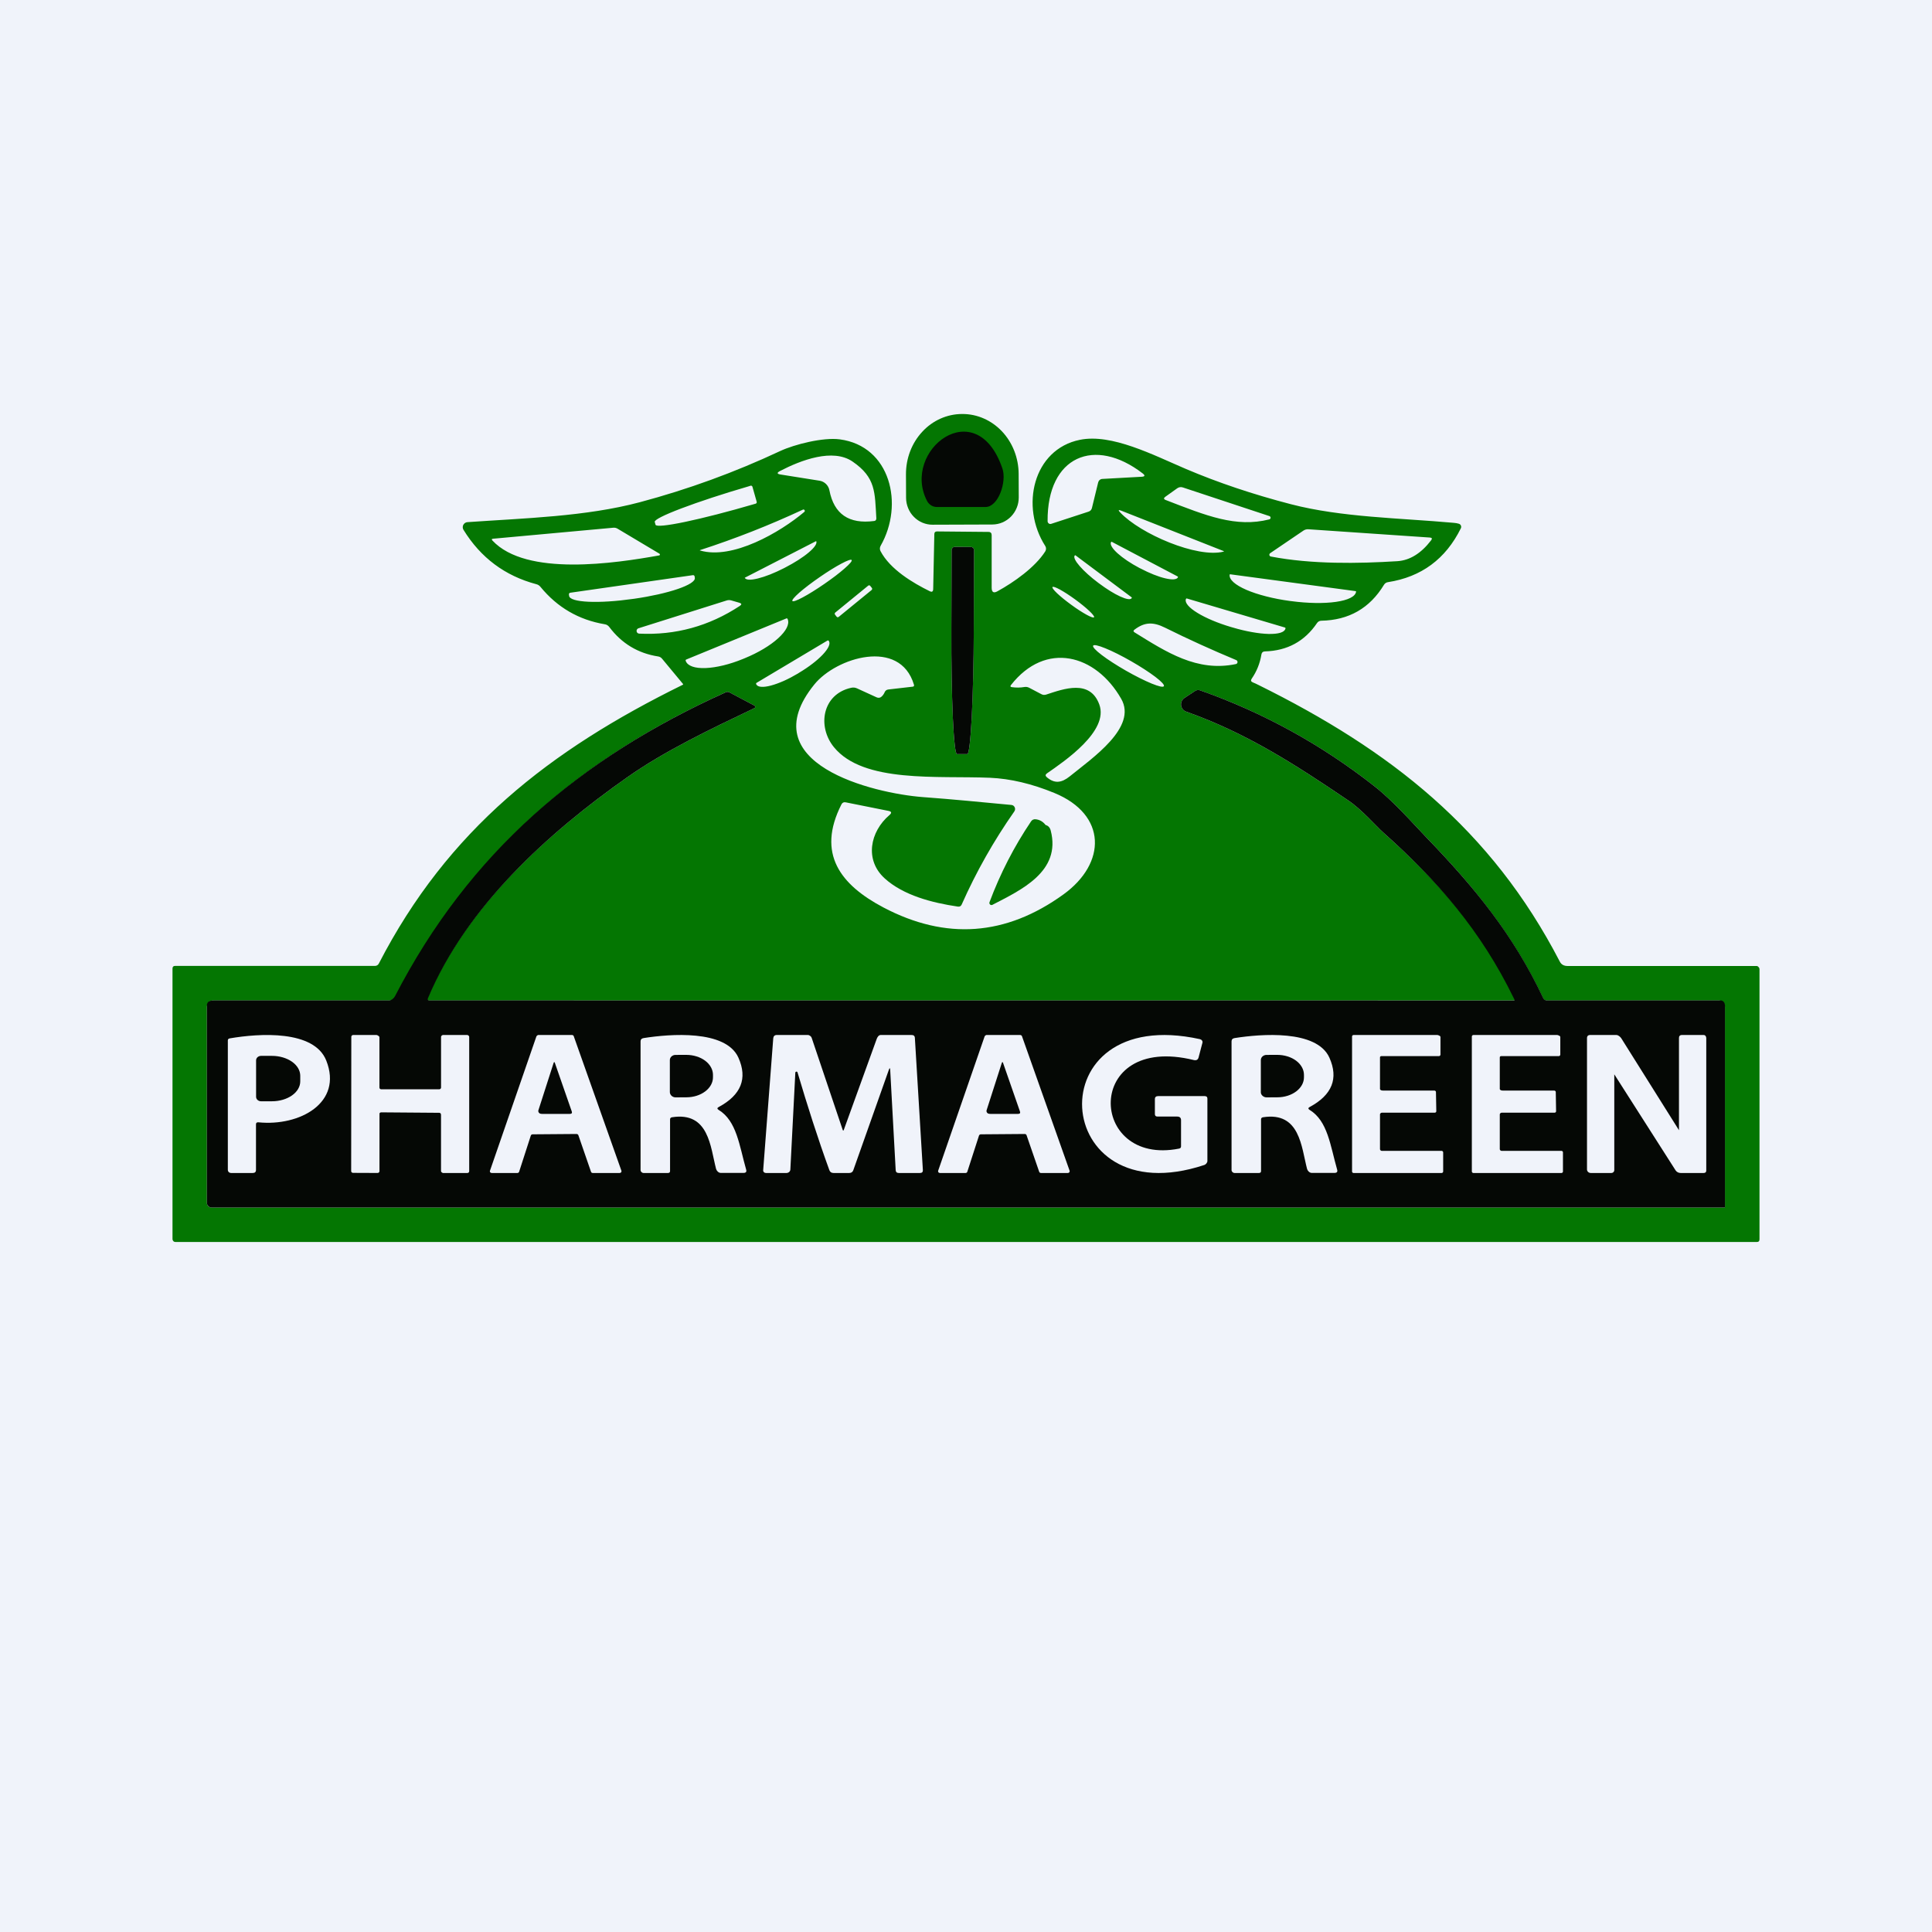 <svg width="56" height="56" viewBox="0 0 56 56" fill="none" xmlns="http://www.w3.org/2000/svg">
<rect width="56" height="56" fill="#F0F3FA"/>
<path d="M27.034 15.209C26.933 15.21 26.833 15.19 26.739 15.151C26.646 15.112 26.561 15.055 26.49 14.982C26.418 14.91 26.361 14.824 26.323 14.729C26.284 14.634 26.263 14.533 26.263 14.43L26.26 13.749C26.259 13.52 26.3 13.293 26.381 13.081C26.462 12.87 26.581 12.677 26.732 12.515C26.882 12.352 27.061 12.223 27.258 12.135C27.455 12.047 27.667 12.001 27.88 12H27.893C28.324 11.998 28.738 12.18 29.045 12.506C29.351 12.832 29.524 13.274 29.526 13.736L29.529 14.417C29.529 14.52 29.51 14.622 29.471 14.717C29.433 14.812 29.377 14.898 29.306 14.971C29.235 15.044 29.151 15.102 29.058 15.142C28.965 15.182 28.865 15.202 28.764 15.203L27.034 15.209Z" fill="#047602"/>
<path d="M28.564 14.696H27.158C27.099 14.696 27.041 14.68 26.991 14.649C26.941 14.618 26.899 14.574 26.872 14.522C26.112 13.063 28.301 11.358 29.056 13.582C29.185 13.964 28.939 14.696 28.564 14.696Z" fill="#050805"/>
<path d="M36.313 19.779C36.361 19.798 36.412 19.821 36.467 19.849C40.307 21.748 43.221 24.033 45.21 27.869C45.258 27.964 45.336 28 45.443 28H50.922C50.943 28 50.963 28.02 50.977 28.035C50.992 28.05 51 28.07 51 28.091V35.921C51 35.974 50.974 36 50.922 36H5.084C5.062 36 5.04 35.991 5.025 35.975C5.009 35.959 5 35.937 5 35.915V28.074C5 28.023 5.025 27.997 5.076 27.997H10.873C10.895 27.997 10.916 27.99 10.935 27.979C10.954 27.967 10.97 27.95 10.98 27.93C12.985 24.046 15.923 21.751 19.794 19.847C19.796 19.846 19.797 19.845 19.799 19.843C19.8 19.841 19.801 19.839 19.801 19.837C19.802 19.835 19.801 19.831 19.801 19.831L19.798 19.826L19.192 19.095C19.162 19.058 19.124 19.035 19.078 19.028C18.493 18.937 18.021 18.653 17.662 18.176C17.628 18.13 17.583 18.102 17.527 18.094C16.774 17.967 16.154 17.606 15.667 17.012C15.635 16.972 15.594 16.945 15.544 16.933C14.636 16.691 13.933 16.166 13.435 15.358C13.421 15.337 13.414 15.312 13.413 15.287C13.412 15.262 13.417 15.237 13.428 15.215C13.44 15.193 13.457 15.173 13.477 15.159C13.498 15.145 13.522 15.137 13.546 15.135C15.214 15.018 16.975 14.975 18.546 14.557C19.941 14.185 21.297 13.691 22.613 13.074C23.027 12.881 23.861 12.67 24.343 12.735C25.809 12.93 26.212 14.618 25.525 15.821C25.512 15.844 25.505 15.87 25.504 15.897C25.503 15.924 25.51 15.95 25.522 15.974C25.8 16.505 26.465 16.899 26.95 17.137C27.015 17.169 27.048 17.147 27.049 17.073L27.082 15.48C27.083 15.429 27.109 15.404 27.16 15.404L28.652 15.418C28.714 15.419 28.744 15.451 28.744 15.513V17.035C28.744 17.166 28.801 17.201 28.913 17.138C29.383 16.88 30.003 16.446 30.298 15.981C30.312 15.957 30.32 15.931 30.32 15.903C30.32 15.876 30.312 15.85 30.298 15.827C29.564 14.685 29.944 13.022 31.303 12.748C32.223 12.562 33.427 13.188 34.368 13.59C35.297 13.986 36.314 14.328 37.418 14.615C38.892 14.998 40.571 15.013 42.132 15.154C42.197 15.159 42.249 15.168 42.289 15.182C42.301 15.186 42.313 15.193 42.323 15.202C42.333 15.211 42.341 15.223 42.346 15.235C42.351 15.248 42.353 15.261 42.353 15.275C42.352 15.288 42.349 15.302 42.343 15.314C41.902 16.204 41.198 16.724 40.232 16.874C40.181 16.881 40.142 16.907 40.115 16.951C39.702 17.631 39.096 17.977 38.296 17.992C38.272 17.993 38.248 17.999 38.227 18.011C38.206 18.022 38.188 18.039 38.175 18.059C37.816 18.589 37.313 18.863 36.665 18.881C36.607 18.883 36.572 18.913 36.562 18.973C36.521 19.227 36.427 19.46 36.282 19.671C36.248 19.721 36.259 19.757 36.313 19.779ZM24.714 13.38C24.142 12.985 23.216 13.337 22.61 13.652C22.513 13.703 22.518 13.737 22.626 13.754L23.757 13.934C23.827 13.945 23.891 13.978 23.942 14.028C23.993 14.078 24.028 14.142 24.041 14.213C24.174 14.901 24.607 15.198 25.34 15.101C25.358 15.1 25.374 15.091 25.385 15.077C25.396 15.063 25.402 15.045 25.401 15.027C25.356 14.271 25.39 13.845 24.714 13.38ZM31.951 13.882L33.093 13.819C33.188 13.813 33.197 13.781 33.121 13.722C31.729 12.649 30.351 13.221 30.365 15.106C30.365 15.119 30.368 15.132 30.374 15.143C30.38 15.155 30.388 15.165 30.398 15.172C30.408 15.18 30.42 15.185 30.432 15.187C30.444 15.189 30.457 15.188 30.469 15.184L31.55 14.831C31.604 14.814 31.638 14.777 31.651 14.721L31.831 13.983C31.838 13.955 31.853 13.93 31.875 13.912C31.896 13.894 31.923 13.883 31.951 13.882ZM36.797 14.96L34.286 14.129C34.228 14.11 34.174 14.118 34.123 14.153L33.781 14.397C33.723 14.437 33.727 14.47 33.794 14.495C34.967 14.948 35.824 15.301 36.794 15.054C36.803 15.051 36.812 15.045 36.818 15.037C36.825 15.029 36.828 15.019 36.828 15.008C36.829 14.998 36.826 14.988 36.82 14.979C36.815 14.971 36.806 14.964 36.797 14.96ZM21.933 14.544L21.81 14.11C21.807 14.099 21.8 14.089 21.79 14.083C21.78 14.077 21.769 14.075 21.758 14.078L21.702 14.096C20.964 14.311 20.264 14.541 19.753 14.735C19.243 14.928 18.964 15.07 18.978 15.128L19.001 15.211C19.02 15.268 19.33 15.238 19.864 15.126C20.397 15.014 21.11 14.831 21.848 14.615L21.904 14.599C21.909 14.598 21.914 14.595 21.919 14.591C21.923 14.588 21.927 14.583 21.93 14.578C21.932 14.573 21.934 14.567 21.935 14.561C21.935 14.555 21.935 14.55 21.933 14.544ZM20.294 15.957C21.232 16.231 22.609 15.432 23.311 14.84C23.319 14.834 23.325 14.825 23.327 14.815C23.328 14.805 23.326 14.795 23.321 14.787C23.316 14.778 23.307 14.772 23.298 14.77C23.288 14.767 23.278 14.769 23.269 14.774C22.301 15.225 21.309 15.615 20.294 15.944C20.28 15.948 20.28 15.953 20.294 15.957ZM35.467 15.973L32.499 14.802C32.416 14.769 32.406 14.786 32.467 14.851C33.051 15.474 34.702 16.185 35.467 15.989C35.469 15.989 35.471 15.988 35.472 15.986C35.474 15.985 35.474 15.983 35.474 15.981C35.474 15.979 35.474 15.976 35.472 15.975C35.471 15.973 35.469 15.973 35.467 15.973ZM19.116 16.05L17.898 15.323C17.862 15.302 17.823 15.293 17.78 15.296L14.294 15.615C14.25 15.618 14.244 15.636 14.274 15.668C15.255 16.72 17.839 16.326 19.107 16.099C19.112 16.098 19.117 16.096 19.121 16.092C19.124 16.088 19.127 16.083 19.128 16.078C19.129 16.073 19.128 16.067 19.126 16.062C19.124 16.057 19.121 16.053 19.116 16.05ZM37.923 15.341C37.874 15.338 37.824 15.351 37.782 15.379L36.817 16.034C36.808 16.041 36.801 16.049 36.797 16.059C36.793 16.069 36.792 16.08 36.794 16.09C36.796 16.101 36.801 16.11 36.809 16.117C36.816 16.125 36.825 16.129 36.836 16.131C38.018 16.359 39.374 16.337 40.504 16.266C40.864 16.242 41.19 16.041 41.481 15.662C41.519 15.613 41.508 15.586 41.447 15.581L37.923 15.341ZM23.656 15.684L21.588 16.746L21.587 16.746L21.587 16.747L21.588 16.749C21.604 16.78 21.645 16.799 21.71 16.802C21.775 16.805 21.863 16.793 21.968 16.767C22.073 16.741 22.194 16.702 22.323 16.651C22.452 16.6 22.587 16.538 22.721 16.47L22.763 16.448C23.031 16.31 23.277 16.153 23.445 16.01C23.613 15.868 23.69 15.752 23.659 15.688L23.658 15.686L23.657 15.685L23.656 15.684ZM34.132 16.708L32.23 15.707C32.228 15.705 32.225 15.704 32.223 15.704C32.22 15.704 32.217 15.704 32.215 15.705C32.212 15.706 32.209 15.707 32.207 15.709C32.205 15.711 32.204 15.713 32.203 15.716C32.186 15.748 32.194 15.793 32.227 15.848C32.259 15.903 32.315 15.967 32.392 16.037C32.469 16.106 32.565 16.18 32.674 16.253C32.783 16.326 32.904 16.398 33.029 16.464L33.065 16.481C33.317 16.614 33.572 16.715 33.774 16.763C33.976 16.811 34.108 16.801 34.142 16.736C34.143 16.734 34.144 16.731 34.144 16.728C34.144 16.725 34.144 16.723 34.143 16.72C34.142 16.717 34.141 16.715 34.139 16.713C34.137 16.71 34.135 16.709 34.132 16.708ZM28.145 15.854L27.675 15.851C27.663 15.851 27.651 15.853 27.64 15.857C27.629 15.862 27.619 15.868 27.611 15.877C27.602 15.886 27.595 15.896 27.591 15.907C27.586 15.918 27.584 15.93 27.584 15.943L27.576 18.23C27.574 18.706 27.577 19.178 27.584 19.618C27.592 20.058 27.603 20.458 27.619 20.795C27.634 21.132 27.652 21.4 27.673 21.582C27.693 21.765 27.716 21.858 27.739 21.859H28.037C28.084 21.859 28.13 21.477 28.165 20.797C28.2 20.117 28.222 19.195 28.225 18.233L28.233 15.946C28.233 15.922 28.224 15.899 28.207 15.881C28.191 15.864 28.168 15.854 28.145 15.854ZM32.801 17.314L31.176 16.098C31.174 16.096 31.172 16.096 31.17 16.095C31.168 16.095 31.166 16.095 31.164 16.095C31.162 16.095 31.16 16.096 31.158 16.097C31.157 16.098 31.155 16.099 31.154 16.101L31.149 16.106C31.115 16.153 31.168 16.263 31.296 16.41C31.424 16.557 31.616 16.73 31.831 16.891L31.861 16.913C32.076 17.074 32.295 17.21 32.471 17.29C32.647 17.37 32.765 17.389 32.799 17.341L32.804 17.336C32.806 17.333 32.807 17.329 32.807 17.325C32.806 17.32 32.804 17.317 32.801 17.314ZM24.686 16.233C24.669 16.207 24.561 16.244 24.388 16.337C24.214 16.429 23.989 16.569 23.761 16.727C23.648 16.805 23.538 16.884 23.437 16.961C23.336 17.038 23.246 17.111 23.172 17.175C23.099 17.24 23.043 17.294 23.008 17.336C22.973 17.378 22.959 17.407 22.968 17.42C22.985 17.446 23.093 17.409 23.266 17.316C23.44 17.224 23.665 17.083 23.893 16.926C24.006 16.848 24.116 16.768 24.217 16.692C24.318 16.614 24.408 16.542 24.481 16.477C24.555 16.413 24.611 16.358 24.646 16.317C24.681 16.275 24.695 16.246 24.686 16.233ZM39.293 17.134L35.658 16.646L35.652 16.646L35.648 16.649L35.644 16.653L35.642 16.659V16.66C35.633 16.728 35.671 16.801 35.754 16.876C35.837 16.951 35.963 17.025 36.125 17.096C36.287 17.166 36.482 17.231 36.699 17.286C36.915 17.342 37.149 17.387 37.387 17.419L37.428 17.424C37.907 17.488 38.375 17.496 38.727 17.445C39.079 17.394 39.287 17.289 39.306 17.153V17.151C39.306 17.149 39.306 17.147 39.306 17.145C39.306 17.143 39.305 17.141 39.303 17.14C39.302 17.138 39.301 17.137 39.299 17.136C39.297 17.134 39.295 17.134 39.293 17.134ZM20.086 16.671L16.528 17.181C16.522 17.182 16.517 17.184 16.512 17.187C16.507 17.19 16.502 17.194 16.499 17.199C16.495 17.203 16.493 17.209 16.491 17.214C16.49 17.22 16.49 17.226 16.491 17.232L16.497 17.275C16.51 17.366 16.712 17.426 17.058 17.442C17.404 17.458 17.866 17.428 18.343 17.36L18.389 17.354C18.626 17.32 18.859 17.277 19.075 17.229C19.291 17.18 19.486 17.127 19.648 17.071C19.811 17.015 19.938 16.958 20.023 16.903C20.107 16.848 20.147 16.797 20.14 16.752L20.134 16.709C20.132 16.698 20.127 16.687 20.117 16.68C20.108 16.673 20.097 16.67 20.086 16.671ZM25.224 16.982C25.221 16.977 25.217 16.974 25.212 16.971C25.207 16.968 25.202 16.966 25.196 16.966C25.191 16.965 25.185 16.966 25.18 16.967C25.175 16.969 25.17 16.971 25.166 16.975L24.21 17.756C24.206 17.759 24.202 17.763 24.2 17.768C24.197 17.773 24.195 17.779 24.195 17.784C24.194 17.79 24.195 17.795 24.196 17.801C24.198 17.806 24.2 17.811 24.204 17.816L24.25 17.875C24.254 17.879 24.258 17.883 24.263 17.886C24.268 17.888 24.273 17.89 24.278 17.891C24.284 17.891 24.289 17.891 24.295 17.889C24.3 17.888 24.305 17.885 24.309 17.882L25.265 17.101C25.269 17.098 25.273 17.093 25.275 17.088C25.278 17.084 25.279 17.078 25.28 17.073C25.281 17.067 25.28 17.061 25.279 17.056C25.277 17.05 25.275 17.045 25.271 17.041L25.224 16.982ZM31.711 17.892C31.726 17.871 31.676 17.805 31.573 17.708C31.471 17.611 31.323 17.491 31.164 17.375C31.085 17.317 31.005 17.263 30.929 17.213C30.853 17.164 30.783 17.122 30.722 17.088C30.661 17.055 30.611 17.032 30.574 17.019C30.537 17.007 30.514 17.006 30.507 17.016C30.492 17.037 30.542 17.103 30.644 17.2C30.747 17.297 30.894 17.416 31.054 17.532C31.133 17.59 31.213 17.645 31.288 17.694C31.364 17.743 31.435 17.785 31.496 17.819C31.557 17.852 31.607 17.876 31.644 17.888C31.681 17.901 31.704 17.902 31.711 17.892ZM21.43 17.471L21.198 17.404C21.155 17.391 21.109 17.391 21.066 17.404L18.507 18.211C18.49 18.216 18.474 18.227 18.464 18.243C18.454 18.259 18.45 18.278 18.452 18.297C18.454 18.315 18.463 18.332 18.476 18.345C18.49 18.358 18.508 18.365 18.526 18.366C19.58 18.417 20.552 18.149 21.442 17.564C21.505 17.523 21.501 17.492 21.43 17.471ZM37.244 18.189L34.404 17.348C34.401 17.346 34.398 17.346 34.395 17.346C34.392 17.347 34.389 17.348 34.386 17.349C34.383 17.351 34.381 17.353 34.379 17.355C34.377 17.358 34.375 17.36 34.375 17.363L34.371 17.375C34.343 17.475 34.465 17.616 34.71 17.766C34.954 17.916 35.302 18.062 35.676 18.173L35.736 18.19C35.921 18.245 36.108 18.29 36.285 18.321C36.461 18.353 36.625 18.371 36.766 18.375C36.908 18.378 37.024 18.367 37.108 18.342C37.192 18.317 37.242 18.278 37.257 18.228L37.26 18.219C37.261 18.216 37.261 18.212 37.261 18.209C37.26 18.206 37.26 18.203 37.258 18.2C37.257 18.198 37.255 18.195 37.252 18.193C37.25 18.191 37.247 18.189 37.244 18.189ZM35.835 19.134C35.126 18.838 34.438 18.526 33.772 18.195C33.427 18.024 33.181 18.026 32.885 18.25C32.846 18.279 32.847 18.306 32.888 18.331C33.803 18.897 34.696 19.486 35.824 19.248C35.836 19.245 35.847 19.239 35.856 19.229C35.864 19.22 35.869 19.208 35.87 19.195C35.871 19.183 35.869 19.17 35.862 19.159C35.856 19.148 35.846 19.139 35.835 19.134ZM22.792 17.926L19.89 19.117C19.883 19.12 19.878 19.125 19.875 19.132C19.872 19.139 19.872 19.146 19.875 19.153L19.878 19.163C19.934 19.303 20.14 19.376 20.451 19.364C20.763 19.352 21.154 19.257 21.538 19.099L21.591 19.077C21.976 18.919 22.323 18.712 22.555 18.501C22.788 18.29 22.888 18.092 22.833 17.951L22.829 17.942C22.828 17.938 22.826 17.935 22.823 17.932C22.821 17.929 22.818 17.927 22.814 17.925C22.811 17.924 22.807 17.923 22.803 17.923C22.799 17.923 22.796 17.924 22.792 17.926ZM23.984 18.567L21.93 19.792C21.927 19.794 21.924 19.796 21.921 19.799C21.919 19.802 21.917 19.806 21.916 19.81C21.915 19.814 21.915 19.818 21.915 19.822C21.916 19.826 21.917 19.829 21.919 19.833L21.924 19.841C21.946 19.88 21.994 19.903 22.067 19.908C22.139 19.913 22.234 19.901 22.346 19.871C22.458 19.841 22.585 19.795 22.719 19.736C22.853 19.676 22.992 19.603 23.128 19.522L23.165 19.498C23.439 19.335 23.684 19.147 23.846 18.976C24.008 18.805 24.074 18.665 24.029 18.586L24.024 18.578C24.022 18.575 24.02 18.572 24.017 18.569C24.014 18.567 24.01 18.565 24.006 18.564C24.003 18.563 23.999 18.563 23.995 18.563C23.991 18.564 23.987 18.565 23.984 18.567ZM33.736 19.889C33.756 19.853 33.667 19.756 33.489 19.62C33.311 19.485 33.058 19.321 32.786 19.165C32.651 19.088 32.516 19.015 32.388 18.951C32.259 18.887 32.141 18.832 32.039 18.791C31.936 18.749 31.852 18.721 31.792 18.708C31.731 18.695 31.695 18.697 31.685 18.715C31.665 18.752 31.754 18.848 31.932 18.984C32.11 19.12 32.363 19.283 32.635 19.439C32.77 19.516 32.905 19.589 33.034 19.653C33.162 19.717 33.28 19.772 33.383 19.814C33.485 19.855 33.569 19.884 33.629 19.897C33.69 19.91 33.726 19.907 33.736 19.889ZM25.749 19.985L26.453 19.904C26.489 19.901 26.502 19.881 26.491 19.845C26.083 18.486 24.235 19.061 23.606 19.837C21.739 22.136 25.325 22.997 26.749 23.104C27.63 23.169 28.424 23.248 29.317 23.332C29.338 23.334 29.357 23.341 29.374 23.353C29.39 23.365 29.404 23.382 29.412 23.401C29.421 23.419 29.424 23.44 29.422 23.461C29.42 23.482 29.413 23.502 29.401 23.519C28.806 24.368 28.297 25.267 27.876 26.216C27.854 26.266 27.817 26.286 27.764 26.278C27.018 26.169 26.182 25.951 25.643 25.46C25.053 24.925 25.219 24.103 25.781 23.625C25.854 23.562 25.844 23.522 25.752 23.504L24.514 23.256C24.457 23.244 24.415 23.265 24.389 23.317C23.664 24.745 24.361 25.647 25.61 26.305C27.419 27.256 29.156 27.13 30.823 25.926C32.078 25.02 32.086 23.612 30.564 22.986C29.91 22.717 29.287 22.57 28.696 22.544C27.174 22.48 25.028 22.706 24.172 21.657C23.681 21.055 23.835 20.121 24.671 19.936C24.732 19.922 24.79 19.928 24.846 19.955L25.41 20.213C25.464 20.237 25.513 20.229 25.556 20.189C25.592 20.155 25.62 20.115 25.64 20.069C25.661 20.019 25.697 19.991 25.749 19.985ZM29.835 19.937L30.181 20.119C30.228 20.145 30.276 20.149 30.326 20.132C30.838 19.964 31.595 19.684 31.864 20.42C32.147 21.19 30.86 22.06 30.349 22.415C30.297 22.451 30.295 22.488 30.343 22.529C30.568 22.72 30.77 22.693 31.005 22.505C31.659 21.974 32.972 21.084 32.499 20.256C31.761 18.963 30.31 18.572 29.303 19.857C29.277 19.89 29.284 19.91 29.327 19.917C29.453 19.935 29.575 19.934 29.694 19.913C29.743 19.905 29.79 19.913 29.835 19.937ZM41.352 24.282C40.951 23.866 40.393 23.224 39.817 22.773C38.287 21.574 36.61 20.653 34.786 20.01C34.763 20.001 34.737 19.998 34.712 20.001C34.687 20.004 34.663 20.013 34.642 20.028L34.333 20.23C34.298 20.253 34.271 20.285 34.254 20.322C34.236 20.36 34.23 20.402 34.234 20.443C34.239 20.485 34.255 20.523 34.281 20.556C34.307 20.588 34.341 20.613 34.379 20.626C36.129 21.246 37.528 22.152 39.082 23.202C39.471 23.465 39.884 23.942 40.092 24.128C41.689 25.551 42.962 26.974 43.909 28.919C43.94 28.983 43.921 29 43.85 29H12.425C12.379 29 12.366 28.986 12.384 28.943C13.505 26.285 15.88 24.149 18.173 22.535C19.265 21.764 20.599 21.132 21.866 20.526C21.873 20.523 21.879 20.518 21.883 20.512C21.888 20.505 21.89 20.498 21.89 20.49C21.89 20.482 21.888 20.474 21.884 20.468C21.88 20.461 21.875 20.456 21.868 20.452L21.145 20.07C21.109 20.05 21.072 20.049 21.034 20.067C16.812 21.972 13.626 24.723 11.476 28.887C11.461 28.916 11.439 28.94 11.412 28.957C11.385 28.974 11.354 29 11.322 29H6.191C6.14 29 6.091 29.008 6.054 29.045C6.018 29.082 5.997 29.133 5.997 29.185L5.997 34.865C5.997 34.883 6 34.901 6.007 34.917C6.013 34.933 6.023 34.948 6.035 34.961C6.048 34.973 6.062 34.983 6.078 34.99C6.095 34.996 6.112 35 6.129 35H35.687H49.284H49.998V29.182C49.997 29.138 49.98 29.096 49.949 29.064C49.918 29.033 49.876 29 49.833 29H44.837C44.787 29 44.751 28.985 44.73 28.938C43.866 27.101 42.74 25.722 41.352 24.282Z" fill="#047602"/>
<path d="M28.145 15.854C28.169 15.854 28.191 15.864 28.208 15.881C28.224 15.898 28.234 15.921 28.234 15.946L28.226 18.233C28.223 19.195 28.201 20.117 28.166 20.797C28.13 21.477 28.084 21.859 28.038 21.858H27.739C27.716 21.858 27.693 21.765 27.673 21.582C27.652 21.4 27.634 21.132 27.618 20.795C27.603 20.458 27.592 20.058 27.584 19.618C27.577 19.178 27.574 18.706 27.576 18.23L27.583 15.943C27.583 15.93 27.586 15.918 27.59 15.907C27.595 15.896 27.602 15.886 27.61 15.877C27.619 15.868 27.629 15.862 27.64 15.857C27.651 15.853 27.663 15.85 27.675 15.851L28.145 15.854Z" fill="#050805"/>
<path d="M41.352 24.282C42.74 25.722 43.866 27.091 44.73 28.928C44.751 28.975 44.787 28.998 44.837 28.998H49.867C49.954 28.998 49.999 29.066 50 29.155V35H6.129C6.059 35 5.996 34.936 5.997 34.865V29.137C5.998 29.031 6.089 28.998 6.191 28.998H11.281C11.345 28.998 11.42 28.932 11.449 28.875C13.6 24.71 16.812 21.972 21.034 20.067C21.072 20.049 21.109 20.05 21.145 20.07L21.868 20.452C21.875 20.456 21.881 20.461 21.884 20.468C21.888 20.474 21.89 20.482 21.89 20.49C21.89 20.498 21.888 20.505 21.884 20.512C21.879 20.518 21.873 20.523 21.866 20.526C20.599 21.131 19.266 21.764 18.173 22.535C15.88 24.149 13.525 26.275 12.405 28.933C12.386 28.976 12.4 28.998 12.445 28.998L43.85 29C43.921 29 43.906 28.993 43.875 28.928C42.927 26.983 41.689 25.551 40.092 24.128C39.884 23.942 39.471 23.465 39.082 23.202C37.529 22.152 36.129 21.246 34.379 20.626C34.341 20.613 34.307 20.588 34.281 20.556C34.256 20.523 34.239 20.484 34.234 20.443C34.23 20.402 34.236 20.36 34.254 20.322C34.271 20.285 34.298 20.253 34.333 20.23L34.642 20.027C34.663 20.013 34.687 20.004 34.712 20.001C34.737 19.998 34.763 20.001 34.786 20.01C36.61 20.653 38.287 21.574 39.817 22.773C40.394 23.224 40.951 23.865 41.352 24.282Z" fill="#050805"/>
<path d="M30.307 23.913C30.383 23.933 30.432 23.986 30.455 24.071C30.767 25.264 29.591 25.798 28.766 26.227C28.755 26.233 28.742 26.235 28.73 26.233C28.718 26.232 28.707 26.226 28.698 26.218C28.689 26.209 28.682 26.198 28.679 26.186C28.677 26.174 28.677 26.161 28.682 26.149C28.992 25.32 29.393 24.539 29.886 23.808C29.918 23.762 29.962 23.741 30.017 23.747C30.136 23.759 30.232 23.815 30.307 23.913Z" fill="#047602"/>
<path d="M7.42 32.589V33.911C7.42 33.971 7.387 34.001 7.321 34H6.703C6.642 33.999 6.604 33.962 6.604 33.905V30.157C6.604 30.123 6.623 30.104 6.659 30.098C7.516 29.95 9.104 29.848 9.457 30.741C9.943 31.966 8.686 32.651 7.492 32.531C7.444 32.526 7.42 32.546 7.42 32.589ZM7.423 30.735V31.791C7.423 31.826 7.438 31.859 7.465 31.883C7.492 31.907 7.528 31.921 7.566 31.921H7.883C8.101 31.921 8.309 31.86 8.463 31.752C8.617 31.644 8.703 31.497 8.703 31.343V31.183C8.703 31.029 8.617 30.882 8.463 30.774C8.309 30.666 8.101 30.605 7.883 30.605H7.566C7.528 30.605 7.492 30.619 7.465 30.643C7.438 30.667 7.423 30.7 7.423 30.735Z" fill="#F0F3FA"/>
<path d="M19.422 32.447V33.944C19.422 33.982 19.4 34.001 19.357 34H18.656C18.606 33.999 18.567 33.959 18.567 33.914V30.186C18.567 30.131 18.597 30.098 18.657 30.089C19.414 29.969 21.035 29.838 21.403 30.656C21.673 31.26 21.483 31.737 20.833 32.087C20.784 32.113 20.783 32.141 20.829 32.17C21.356 32.491 21.429 33.207 21.628 33.903C21.647 33.968 21.618 34 21.543 33.997H20.886C20.825 33.994 20.771 33.936 20.756 33.882C20.59 33.248 20.55 32.218 19.481 32.384C19.442 32.39 19.422 32.411 19.422 32.447ZM19.416 30.727V31.656C19.416 31.696 19.436 31.736 19.467 31.764C19.498 31.792 19.54 31.808 19.584 31.808L19.896 31.806C20.101 31.806 20.297 31.744 20.441 31.635C20.586 31.526 20.667 31.378 20.666 31.224V31.156C20.666 31.08 20.646 31.004 20.607 30.934C20.568 30.863 20.511 30.799 20.439 30.745C20.367 30.691 20.282 30.649 20.188 30.62C20.095 30.591 19.994 30.576 19.893 30.576L19.58 30.577C19.537 30.577 19.495 30.593 19.464 30.621C19.433 30.649 19.416 30.687 19.416 30.727Z" fill="#F0F3FA"/>
<path d="M36.552 32.447V33.944C36.552 33.982 36.53 34.001 36.486 34H35.786C35.736 33.999 35.697 33.959 35.697 33.914V30.186C35.697 30.131 35.727 30.098 35.787 30.089C36.544 29.969 38.164 29.838 38.533 30.656C38.803 31.26 38.613 31.737 37.962 32.087C37.914 32.113 37.913 32.141 37.959 32.17C38.486 32.491 38.559 33.207 38.758 33.903C38.777 33.968 38.748 34 38.672 33.997H38.016C37.955 33.994 37.901 33.936 37.886 33.882C37.72 33.248 37.68 32.218 36.611 32.384C36.571 32.39 36.552 32.411 36.552 32.447ZM36.546 30.727V31.662C36.546 31.702 36.566 31.736 36.597 31.764C36.628 31.792 36.67 31.808 36.713 31.808L37.026 31.806C37.23 31.806 37.427 31.744 37.571 31.635C37.716 31.526 37.797 31.378 37.796 31.224V31.156C37.796 31.08 37.776 31.004 37.737 30.934C37.698 30.863 37.641 30.799 37.569 30.745C37.497 30.691 37.412 30.649 37.318 30.62C37.224 30.591 37.124 30.576 37.023 30.576L36.71 30.577C36.667 30.577 36.625 30.593 36.594 30.621C36.563 30.649 36.546 30.687 36.546 30.727Z" fill="#F0F3FA"/>
<path d="M34.603 30.726C31.401 29.941 31.53 33.816 34.175 33.293C34.214 33.286 34.233 33.264 34.233 33.228V32.469C34.233 32.399 34.195 32.364 34.119 32.364H33.551C33.501 32.364 33.475 32.341 33.475 32.294V31.859C33.475 31.8 33.507 31.771 33.571 31.771H34.918C34.97 31.771 34.997 31.795 34.997 31.843L34.997 33.653C34.997 33.697 34.955 33.751 34.909 33.767C30.413 35.258 30.002 29.07 34.783 30.121C34.807 30.127 34.828 30.141 34.842 30.16C34.855 30.18 34.859 30.203 34.853 30.226L34.742 30.649C34.724 30.718 34.677 30.743 34.603 30.726Z" fill="#F0F3FA"/>
<path d="M11.052 31.574H12.73C12.744 31.574 12.758 31.569 12.768 31.559C12.778 31.55 12.784 31.537 12.784 31.524V30.056C12.784 30.042 12.79 30.03 12.8 30.02C12.81 30.011 12.824 30 12.838 30H13.545C13.56 30 13.574 30.011 13.584 30.02C13.594 30.03 13.6 30.042 13.6 30.056V33.95C13.6 33.957 13.598 33.963 13.595 33.969C13.593 33.976 13.589 33.981 13.583 33.986C13.578 33.99 13.572 33.994 13.565 33.997C13.558 33.999 13.551 34 13.544 34L12.835 34C12.828 34 12.821 33.99 12.815 33.987C12.808 33.984 12.802 33.981 12.797 33.976C12.793 33.971 12.789 33.965 12.786 33.959C12.784 33.953 12.782 33.947 12.783 33.94V32.315C12.783 32.302 12.778 32.279 12.768 32.27C12.758 32.26 12.744 32.255 12.73 32.255L11.049 32.242C11.034 32.242 11.021 32.248 11.01 32.257C11 32.266 11 32.279 11 32.292L10.999 33.949C10.999 33.962 10.993 33.975 10.983 33.984C10.973 33.993 10.959 33.999 10.945 33.999L10.233 33.996C10.226 33.996 10.219 33.994 10.212 33.992C10.206 33.989 10.2 33.986 10.195 33.981C10.19 33.977 10.186 33.971 10.183 33.965C10.18 33.959 10.179 33.952 10.179 33.946L10.183 30.05C10.183 30.043 10.185 30.037 10.188 30.03C10.191 30.024 10.195 30.019 10.2 30.014C10.205 30.009 10.211 30.006 10.218 30.003C10.225 30.001 10.232 30 10.239 30L10.915 30C10.93 30 10.972 30.024 10.982 30.034C10.992 30.043 10.998 30.055 10.998 30.068V31.524C10.998 31.537 11.003 31.55 11.013 31.559C11.024 31.569 11.037 31.574 11.052 31.574Z" fill="#F0F3FA"/>
<path d="M16.713 32.869L15.441 32.879C15.428 32.879 15.416 32.882 15.407 32.888C15.397 32.895 15.389 32.904 15.386 32.915L15.047 33.964C15.044 33.974 15.037 33.983 15.028 33.99C15.019 33.996 15.007 34 14.996 34H14.253C14.245 34 14.236 33.998 14.229 33.994C14.221 33.991 14.214 33.986 14.209 33.979C14.204 33.973 14.201 33.965 14.2 33.958C14.198 33.95 14.199 33.942 14.202 33.934L15.547 30.043C15.551 30.033 15.558 30.024 15.567 30.018C15.576 30.012 15.587 30 15.599 30L16.578 30C16.589 30 16.601 30.003 16.61 30.009C16.619 30.015 16.627 30.024 16.63 30.034L18.012 33.934C18.014 33.942 18.015 33.95 18.014 33.958C18.012 33.965 18.009 33.973 18.004 33.979C17.999 33.986 17.992 33.991 17.985 33.994C17.977 33.998 17.969 34 17.96 34H17.183C17.172 34 17.16 33.997 17.151 33.991C17.141 33.985 17.134 33.976 17.131 33.966L16.764 32.904C16.76 32.894 16.753 32.885 16.744 32.879C16.735 32.873 16.724 32.869 16.713 32.869ZM16.045 30.815L15.607 32.178C15.602 32.191 15.601 32.204 15.604 32.217C15.607 32.23 15.612 32.243 15.621 32.253C15.63 32.264 15.641 32.272 15.654 32.278C15.666 32.284 15.703 32.287 15.717 32.287H16.515C16.57 32.287 16.589 32.263 16.573 32.216L16.085 30.814C16.072 30.774 16.058 30.774 16.045 30.815Z" fill="#F0F3FA"/>
<path d="M29.704 32.869L28.432 32.879C28.42 32.879 28.408 32.882 28.398 32.888C28.388 32.895 28.381 32.904 28.377 32.915L28.038 33.964C28.035 33.974 28.028 33.983 28.019 33.99C28.01 33.996 27.999 34 27.987 34H27.244C27.236 34 27.227 33.998 27.22 33.994C27.212 33.991 27.206 33.986 27.201 33.979C27.196 33.973 27.192 33.965 27.191 33.958C27.19 33.95 27.191 33.942 27.193 33.934L28.539 30.043C28.542 30.033 28.549 30.024 28.558 30.018C28.567 30.012 28.578 30 28.59 30L29.569 30C29.58 30 29.592 30.003 29.601 30.009C29.611 30.015 29.618 30.024 29.622 30.034L31.003 33.934C31.005 33.942 31.006 33.95 31.005 33.958C31.003 33.965 31 33.973 30.995 33.979C30.99 33.986 30.984 33.991 30.976 33.994C30.968 33.998 30.96 34 30.951 34H30.175C30.163 34 30.152 33.997 30.142 33.991C30.133 33.985 30.125 33.976 30.122 33.966L29.755 32.904C29.752 32.894 29.745 32.885 29.735 32.879C29.726 32.873 29.715 32.869 29.704 32.869ZM29.036 30.815L28.598 32.178C28.593 32.191 28.593 32.204 28.595 32.217C28.598 32.23 28.604 32.243 28.612 32.253C28.621 32.264 28.632 32.272 28.645 32.278C28.658 32.284 28.694 32.287 28.709 32.287H29.506C29.561 32.287 29.581 32.263 29.564 32.216L29.076 30.814C29.063 30.774 29.049 30.774 29.036 30.815Z" fill="#F0F3FA"/>
<path d="M23.116 31.082C23.114 31.076 23.109 31.07 23.103 31.066C23.097 31.062 23.09 31.061 23.083 31.062C23.075 31.062 23.068 31.066 23.063 31.071C23.058 31.076 23.054 31.082 23.053 31.089L22.909 33.899C22.908 33.926 22.895 33.952 22.874 33.971C22.852 33.989 22.824 34 22.794 34H22.201C22.19 34 22.179 33.998 22.169 33.994C22.159 33.99 22.15 33.984 22.142 33.977C22.135 33.969 22.129 33.961 22.125 33.951C22.122 33.942 22.12 33.932 22.121 33.922L22.413 30.096C22.418 30.038 22.451 30 22.513 30H23.42C23.444 30 23.467 30.015 23.486 30.028C23.505 30.041 23.519 30.059 23.526 30.08L24.428 32.756C24.428 32.759 24.43 32.762 24.433 32.765C24.435 32.767 24.439 32.768 24.442 32.768C24.446 32.768 24.45 32.767 24.452 32.765C24.455 32.762 24.456 32.759 24.456 32.756L25.412 30.113C25.431 30.062 25.468 30.002 25.525 30L26.417 30C26.481 29.998 26.515 30.026 26.518 30.084L26.75 33.916C26.753 33.972 26.724 34 26.663 34H26.055C25.996 34 25.965 33.973 25.962 33.919L25.803 31.015C25.799 30.948 25.786 30.947 25.763 31.011L24.733 33.92C24.714 33.973 24.674 34 24.613 34H24.163C24.101 34 24.06 33.973 24.04 33.919C23.703 32.993 23.395 32.024 23.116 31.082Z" fill="#F0F3FA"/>
<path d="M40.052 33.358H41.784C41.79 33.358 41.796 33.359 41.802 33.361C41.807 33.364 41.813 33.367 41.817 33.371C41.821 33.375 41.825 33.379 41.827 33.385C41.829 33.39 41.831 33.395 41.831 33.401V33.957C41.831 33.963 41.829 33.968 41.827 33.974C41.825 33.979 41.821 33.983 41.817 33.987C41.813 33.991 41.807 33.995 41.802 33.997C41.796 33.999 41.79 34 41.784 34H39.236C39.23 34 39.224 33.999 39.218 33.997C39.213 33.995 39.207 33.991 39.203 33.987C39.199 33.983 39.195 33.979 39.193 33.974C39.191 33.968 39.19 33.963 39.19 33.957V30.043C39.19 30.037 39.191 30.032 39.193 30.026C39.195 30.021 39.199 30.017 39.203 30.012C39.207 30.009 39.213 30.005 39.218 30.003C39.224 30.001 39.23 30 39.236 30H41.668C41.68 30 41.731 30.022 41.739 30.03C41.748 30.038 41.753 30.049 41.753 30.06V30.569C41.753 30.575 41.752 30.58 41.749 30.586C41.747 30.591 41.744 30.596 41.739 30.599C41.735 30.603 41.73 30.607 41.724 30.609C41.718 30.611 41.712 30.612 41.706 30.612H40.041C40.029 30.612 40.017 30.616 40.008 30.625C39.999 30.633 40 30.643 40 30.655V31.568C40 31.579 40.016 31.59 40.025 31.598C40.034 31.606 40.077 31.611 40.089 31.611H41.576C41.588 31.61 41.6 31.615 41.608 31.623C41.617 31.63 41.622 31.641 41.622 31.652L41.632 32.208C41.632 32.214 41.631 32.22 41.629 32.225C41.626 32.23 41.623 32.235 41.619 32.239C41.614 32.244 41.609 32.247 41.603 32.249C41.598 32.251 41.591 32.252 41.585 32.252H40.052C40.046 32.252 40.039 32.254 40.034 32.256C40.028 32.258 40.023 32.261 40.019 32.265C40.014 32.269 40.011 32.274 40.009 32.279C40.006 32.284 40 32.29 40 32.295V33.315C40 33.321 40.006 33.326 40.009 33.332C40.011 33.337 40.014 33.342 40.019 33.346C40.023 33.349 40.028 33.353 40.034 33.355C40.039 33.357 40.046 33.358 40.052 33.358Z" fill="#F0F3FA"/>
<path d="M43.524 33.358H45.257C45.263 33.358 45.269 33.359 45.275 33.361C45.28 33.364 45.285 33.367 45.29 33.371C45.294 33.375 45.297 33.379 45.3 33.385C45.302 33.39 45.303 33.395 45.303 33.401V33.957C45.303 33.963 45.302 33.968 45.3 33.974C45.297 33.979 45.294 33.983 45.29 33.987C45.285 33.991 45.28 33.995 45.275 33.997C45.269 33.999 45.263 34 45.257 34H42.709C42.703 34 42.697 33.999 42.691 33.997C42.685 33.995 42.68 33.991 42.676 33.987C42.671 33.983 42.668 33.979 42.666 33.974C42.663 33.968 42.662 33.963 42.662 33.957V30.043C42.662 30.037 42.663 30.032 42.666 30.026C42.668 30.021 42.671 30.017 42.676 30.012C42.68 30.009 42.685 30.005 42.691 30.003C42.697 30.001 42.703 30 42.709 30H45.141C45.153 30 45.203 30.022 45.212 30.03C45.221 30.038 45.226 30.049 45.226 30.06V30.569C45.226 30.575 45.224 30.58 45.222 30.586C45.22 30.591 45.216 30.596 45.212 30.599C45.208 30.603 45.203 30.607 45.197 30.609C45.191 30.611 45.185 30.612 45.179 30.612H43.514C43.501 30.612 43.489 30.616 43.48 30.625C43.472 30.633 43.472 30.643 43.472 30.655V31.568C43.472 31.579 43.489 31.59 43.498 31.598C43.506 31.606 43.55 31.611 43.562 31.611H45.048C45.061 31.61 45.072 31.615 45.081 31.623C45.09 31.63 45.095 31.641 45.095 31.652L45.104 32.208C45.105 32.214 45.104 32.22 45.101 32.225C45.099 32.23 45.096 32.235 45.091 32.239C45.087 32.244 45.082 32.247 45.076 32.249C45.07 32.251 45.064 32.252 45.058 32.252H43.524C43.518 32.252 43.512 32.254 43.507 32.256C43.501 32.258 43.496 32.261 43.491 32.265C43.487 32.269 43.484 32.274 43.481 32.279C43.479 32.284 43.472 32.29 43.472 32.295V33.315C43.472 33.321 43.479 33.326 43.481 33.332C43.484 33.337 43.487 33.342 43.491 33.346C43.496 33.349 43.501 33.353 43.507 33.355C43.512 33.357 43.518 33.358 43.524 33.358Z" fill="#F0F3FA"/>
<path d="M48.666 32.76L48.666 30.086C48.665 30.034 48.693 30 48.75 30H49.379C49.431 30 49.457 30.044 49.457 30.091L49.457 33.929C49.457 33.976 49.431 34 49.379 34H48.716C48.686 34 48.657 33.993 48.631 33.98C48.605 33.967 48.584 33.947 48.568 33.924L46.791 31.14L46.791 33.91C46.792 33.96 46.757 33.999 46.702 34H46.113C46.099 34 46.084 33.998 46.07 33.993C46.056 33.988 46.044 33.98 46.033 33.971C46.023 33.961 46.014 33.95 46.009 33.938C46.003 33.925 46 33.912 46 33.899V30.091C46 30.028 46.034 29.997 46.102 30L46.853 30C46.907 30.002 46.961 30.05 46.991 30.091L48.666 32.76Z" fill="#F0F3FA"/>
</svg>
